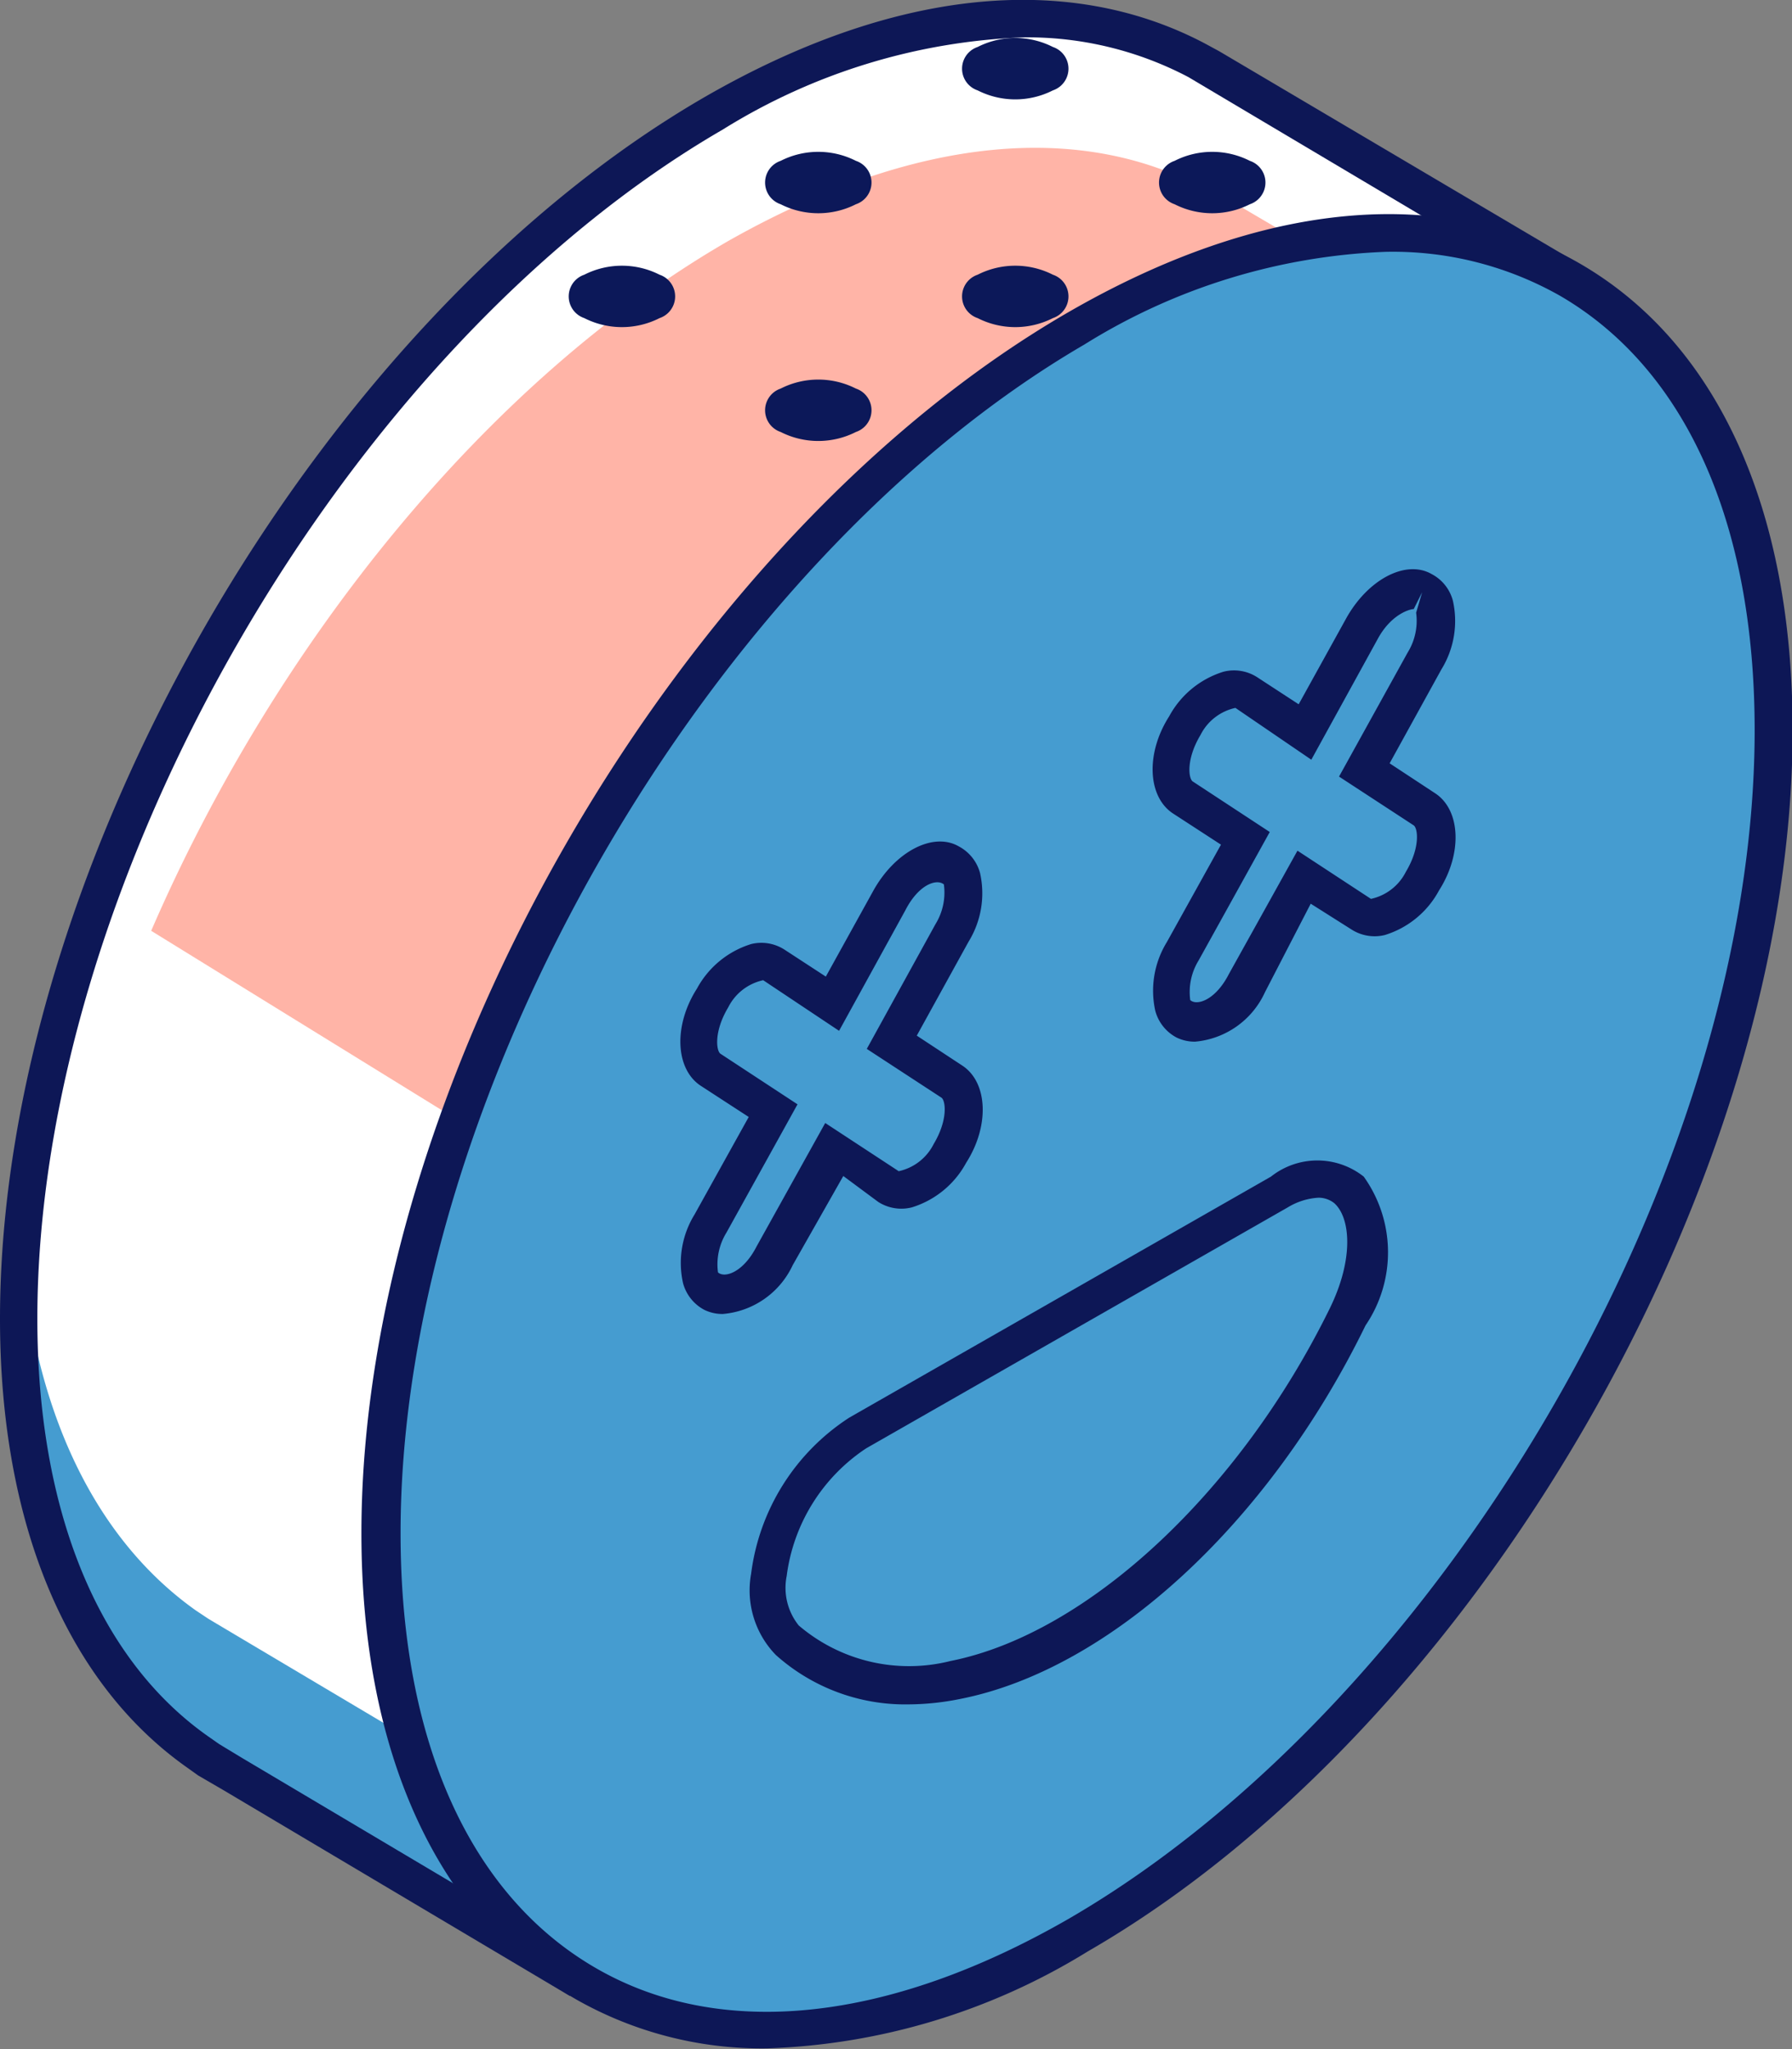 <?xml version="1.0" encoding="UTF-8"?> <svg xmlns="http://www.w3.org/2000/svg" viewBox="0 0 29.75 34.01"><rect x="0" y="0" width="29.75" height="34.01" fill="#808080" stroke="none"/> <defs> <style>.cls-1{fill:#459cd0;}.cls-2{fill:#fff;}.cls-3{fill:#ffb4a7;}.cls-4{fill:#0d1756;}.cls-5{fill:#0c1859;}</style> </defs> <title>Ресурс 3</title> <g id="Слой_2" data-name="Слой 2"> <g id="content"> <g id="illustration"> <g id="_Группа_" data-name="&lt;Группа&gt;"> <g id="_Группа_2" data-name="&lt;Группа&gt;"> <g id="_Группа_3" data-name="&lt;Группа&gt;"> <g id="_Группа_4" data-name="&lt;Группа&gt;"> <path id="_Контур_" data-name="&lt;Контур&gt;" class="cls-1" d="M26,4.6,20.11,1.13,20,1l-.09,0c-2.08-1.11-4.89-.91-8,.89C5.48,5.57.31,14.52.31,21.89c0,3.41,1.12,5.87,2.95,7.18l.21.14.42.25L9.35,32.7l3.1-5.17A26.28,26.28,0,0,0,22.73,10.38l.41-.68Z"></path> <path id="_Контур_2" data-name="&lt;Контур&gt;" class="cls-2" d="M11.73,1.78C5.91,5.14,1.12,12.87.31,19.79c.05,3.29,1.15,5.67,2.94,6.94l.21.14.42.25,5.47,3.25,3.1-5.17A26.28,26.28,0,0,0,22.72,8.05l.41-.68L25,4,20,1,19.82.94l-.09,0C17.65-.21,14.84,0,11.73,1.78Z"></path> <path id="_Контур_3" data-name="&lt;Контур&gt;" class="cls-3" d="M20.34,3.28l-.15-.09-.09,0C18,2,15.2,2.24,12.09,4c-4,2.31-7.52,6.69-9.58,11.45l14,8.64a26.68,26.68,0,0,0,6.54-13.82l.41-.68,1.88-3.37Z"></path> <path id="_Составной_контур_" data-name="&lt;Составной контур&gt;" class="cls-4" d="M9.46,33.13,3.72,29.72l-.43-.25-.21-.15C1.09,27.9,0,25.26,0,21.89,0,14.43,5.25,5.34,11.7,1.61c3.09-1.78,6-2.1,8.3-.89l.24.13L26.4,4.49l-3.37,6A26.57,26.57,0,0,1,12.68,27.74ZM17,.62a10.15,10.15,0,0,0-5,1.53C5.73,5.78.62,14.63.62,21.89c0,3.17,1,5.63,2.82,6.92l.2.14.38.23,5.22,3.1,3-5A25.88,25.88,0,0,0,22.42,10.34l0-.12.41-.68,2.69-4.82L19.73,1.28A5.74,5.74,0,0,0,17,.62Z"></path> </g> <g id="_Группа_5" data-name="&lt;Группа&gt;"> <g id="_Группа_6" data-name="&lt;Группа&gt;"> <path id="_Контур_4" data-name="&lt;Контур&gt;" class="cls-1" d="M29.44,12.12c0,7.36-5.17,16.32-11.55,20s-11.55.7-11.55-6.67,5.17-16.32,11.55-20S29.44,4.75,29.44,12.12Z"></path> <path id="_Составной_контур_2" data-name="&lt;Составной контур&gt;" class="cls-4" d="M12.73,34a6.25,6.25,0,0,1-3.16-.81C7.29,31.88,6,29.13,6,25.45,6,18,11.28,8.91,17.74,5.18c3.19-1.84,6.19-2.13,8.48-.81s3.54,4.07,3.54,7.75c0,7.45-5.25,16.55-11.7,20.27A10.8,10.8,0,0,1,12.73,34ZM23,4.18a10.19,10.19,0,0,0-5,1.54C11.77,9.35,6.65,18.2,6.65,25.45c0,3.45,1.15,6,3.23,7.21s4.87.91,7.86-.81C24,28.22,29.13,19.37,29.13,12.12c0-3.45-1.15-6-3.23-7.21A5.63,5.63,0,0,0,23,4.18Z"></path> </g> <g id="_Группа_7" data-name="&lt;Группа&gt;"> <path id="_Контур_5" data-name="&lt;Контур&gt;" class="cls-1" d="M14.26,23.8l7-4c1.24-.71,1.93.53,1.17,2.09h0c-2.37,4.85-6.93,7.49-9.3,5.37h0C12.33,26.56,13,24.51,14.26,23.8Z"></path> <path id="_Составной_контур_3" data-name="&lt;Составной контур&gt;" class="cls-4" d="M15.09,28.29a3.22,3.22,0,0,1-2.21-.82,1.54,1.54,0,0,1-.41-1.35,3.63,3.63,0,0,1,1.63-2.59l7-4a1.24,1.24,0,0,1,1.54,0A2.16,2.16,0,0,1,22.67,22c-1.6,3.28-4.24,5.71-6.73,6.2A4.4,4.4,0,0,1,15.09,28.29Zm6.8-8.41a1.1,1.1,0,0,0-.51.16l-7,4a3,3,0,0,0-1.32,2.12,1,1,0,0,0,.2.82,2.82,2.82,0,0,0,2.52.59c2.27-.45,4.8-2.8,6.3-5.86.4-.82.34-1.5.07-1.74A.42.42,0,0,0,21.89,19.88Z"></path> </g> <g id="_Группа_8" data-name="&lt;Группа&gt;"> <g id="_Группа_9" data-name="&lt;Группа&gt;"> <path id="_Контур_6" data-name="&lt;Контур&gt;" class="cls-1" d="M14.81,14.95l-.94,1.7-1-.64c-.27-.18-.73.07-1,.55h0c-.29.48-.3,1,0,1.19l1,.68-1,1.88c-.27.49-.26,1,0,1.15h0c.29.15.74-.13,1-.62l1-1.76.94.61c.27.18.73-.07,1-.55h0c.29-.48.3-1,0-1.19l-1-.66,1-1.81c.27-.49.26-1,0-1.15h0C15.53,14.18,15.08,14.46,14.81,14.95Z"></path> <path id="_Составной_контур_4" data-name="&lt;Составной контур&gt;" class="cls-4" d="M12,21.81a.68.68,0,0,1-.31-.07.71.71,0,0,1-.35-.44,1.53,1.53,0,0,1,.19-1.14l.9-1.62-.8-.52c-.42-.28-.45-1-.06-1.61a1.54,1.54,0,0,1,.9-.74.71.71,0,0,1,.55.09l.69.45.78-1.41c.36-.66,1-1,1.43-.75a.71.71,0,0,1,.35.44,1.53,1.53,0,0,1-.19,1.14l-.86,1.56.76.5c.42.28.45,1,.06,1.61a1.54,1.54,0,0,1-.9.74.71.71,0,0,1-.56-.09L14,19.52,13.16,21A1.41,1.41,0,0,1,12,21.81Zm.67-5.54a.85.85,0,0,0-.58.45c-.24.4-.2.72-.13.77l1.28.84-1.18,2.13a1,1,0,0,0-.14.66c.11.1.42,0,.64-.43l1.14-2.05,1.22.8a.85.85,0,0,0,.58-.45c.24-.4.2-.72.13-.77l-1.24-.81,1.14-2.07a1,1,0,0,0,.14-.66c-.12-.1-.42,0-.64.43l-1.1,2Z"></path> </g> <g id="_Группа_10" data-name="&lt;Группа&gt;"> <path id="_Контур_7" data-name="&lt;Контур&gt;" class="cls-1" d="M23.61,9.81h0c-.29-.15-.74.13-1,.62l-.94,1.7-1-.64c-.27-.18-.73.07-1,.55h0c-.29.48-.3,1,0,1.19l1,.68-1,1.88c-.27.49-.26,1,0,1.15h0c.29.15.74-.13,1-.62l1-1.76.94.61c.27.18.73-.07,1-.55h0c.29-.48.3-1,0-1.19l-1-.66,1-1.81C23.91,10.47,23.9,10,23.61,9.81Z"></path> <path id="_Составной_контур_5" data-name="&lt;Составной контур&gt;" class="cls-4" d="M19.84,17.29a.69.69,0,0,1-.31-.07.71.71,0,0,1-.35-.44,1.54,1.54,0,0,1,.19-1.14l.9-1.62-.8-.52c-.42-.28-.45-1-.06-1.61a1.54,1.54,0,0,1,.9-.74.71.71,0,0,1,.56.09l.69.45.78-1.41c.36-.66,1-1,1.43-.75h0a.7.7,0,0,1,.35.44,1.53,1.53,0,0,1-.19,1.14l-.86,1.56.76.5c.42.28.45,1,.06,1.61a1.53,1.53,0,0,1-.9.74.71.71,0,0,1-.55-.09L21.76,15,21,16.47A1.41,1.41,0,0,1,19.84,17.29Zm.67-5.54a.85.85,0,0,0-.58.45c-.24.4-.2.72-.13.77l1.28.84L19.9,15.94a1,1,0,0,0-.14.66c.11.1.42,0,.64-.43l1.14-2.05,1.22.8a.85.85,0,0,0,.58-.45c.24-.4.2-.72.13-.77l-1.24-.81,1.14-2.06a1,1,0,0,0,.14-.66l.1-.34-.14.28c-.07,0-.38.09-.6.5l-1.1,2Z"></path> </g> </g> </g> </g> <g id="_Группа_11" data-name="&lt;Группа&gt;"> <path id="_Контур_8" data-name="&lt;Контур&gt;" class="cls-5" d="M14.21,6.45a.38.38,0,0,1,0,.72,1.38,1.38,0,0,1-1.25,0,.38.38,0,0,1,0-.72A1.38,1.38,0,0,1,14.21,6.45Z"></path> <path id="_Контур_9" data-name="&lt;Контур&gt;" class="cls-5" d="M17.48,4.56a.38.38,0,0,1,0,.72,1.38,1.38,0,0,1-1.25,0,.38.38,0,0,1,0-.72A1.38,1.38,0,0,1,17.48,4.56Z"></path> <path id="_Контур_10" data-name="&lt;Контур&gt;" class="cls-5" d="M20.75,2.67a.38.38,0,0,1,0,.72,1.38,1.38,0,0,1-1.25,0,.38.38,0,0,1,0-.72A1.38,1.38,0,0,1,20.75,2.67Z"></path> <path id="_Контур_11" data-name="&lt;Контур&gt;" class="cls-5" d="M10.95,4.56a.38.38,0,0,1,0,.72,1.38,1.38,0,0,1-1.25,0,.38.38,0,0,1,0-.72A1.38,1.38,0,0,1,10.95,4.56Z"></path> <path id="_Контур_12" data-name="&lt;Контур&gt;" class="cls-5" d="M14.21,2.67a.38.38,0,0,1,0,.72,1.38,1.38,0,0,1-1.25,0,.38.38,0,0,1,0-.72A1.38,1.38,0,0,1,14.21,2.67Z"></path> <path id="_Контур_13" data-name="&lt;Контур&gt;" class="cls-5" d="M17.48.78a.38.38,0,0,1,0,.72,1.38,1.38,0,0,1-1.25,0,.38.38,0,0,1,0-.72A1.38,1.38,0,0,1,17.48.78Z"></path> </g> </g> </g> </g> </g> </g> </svg> 